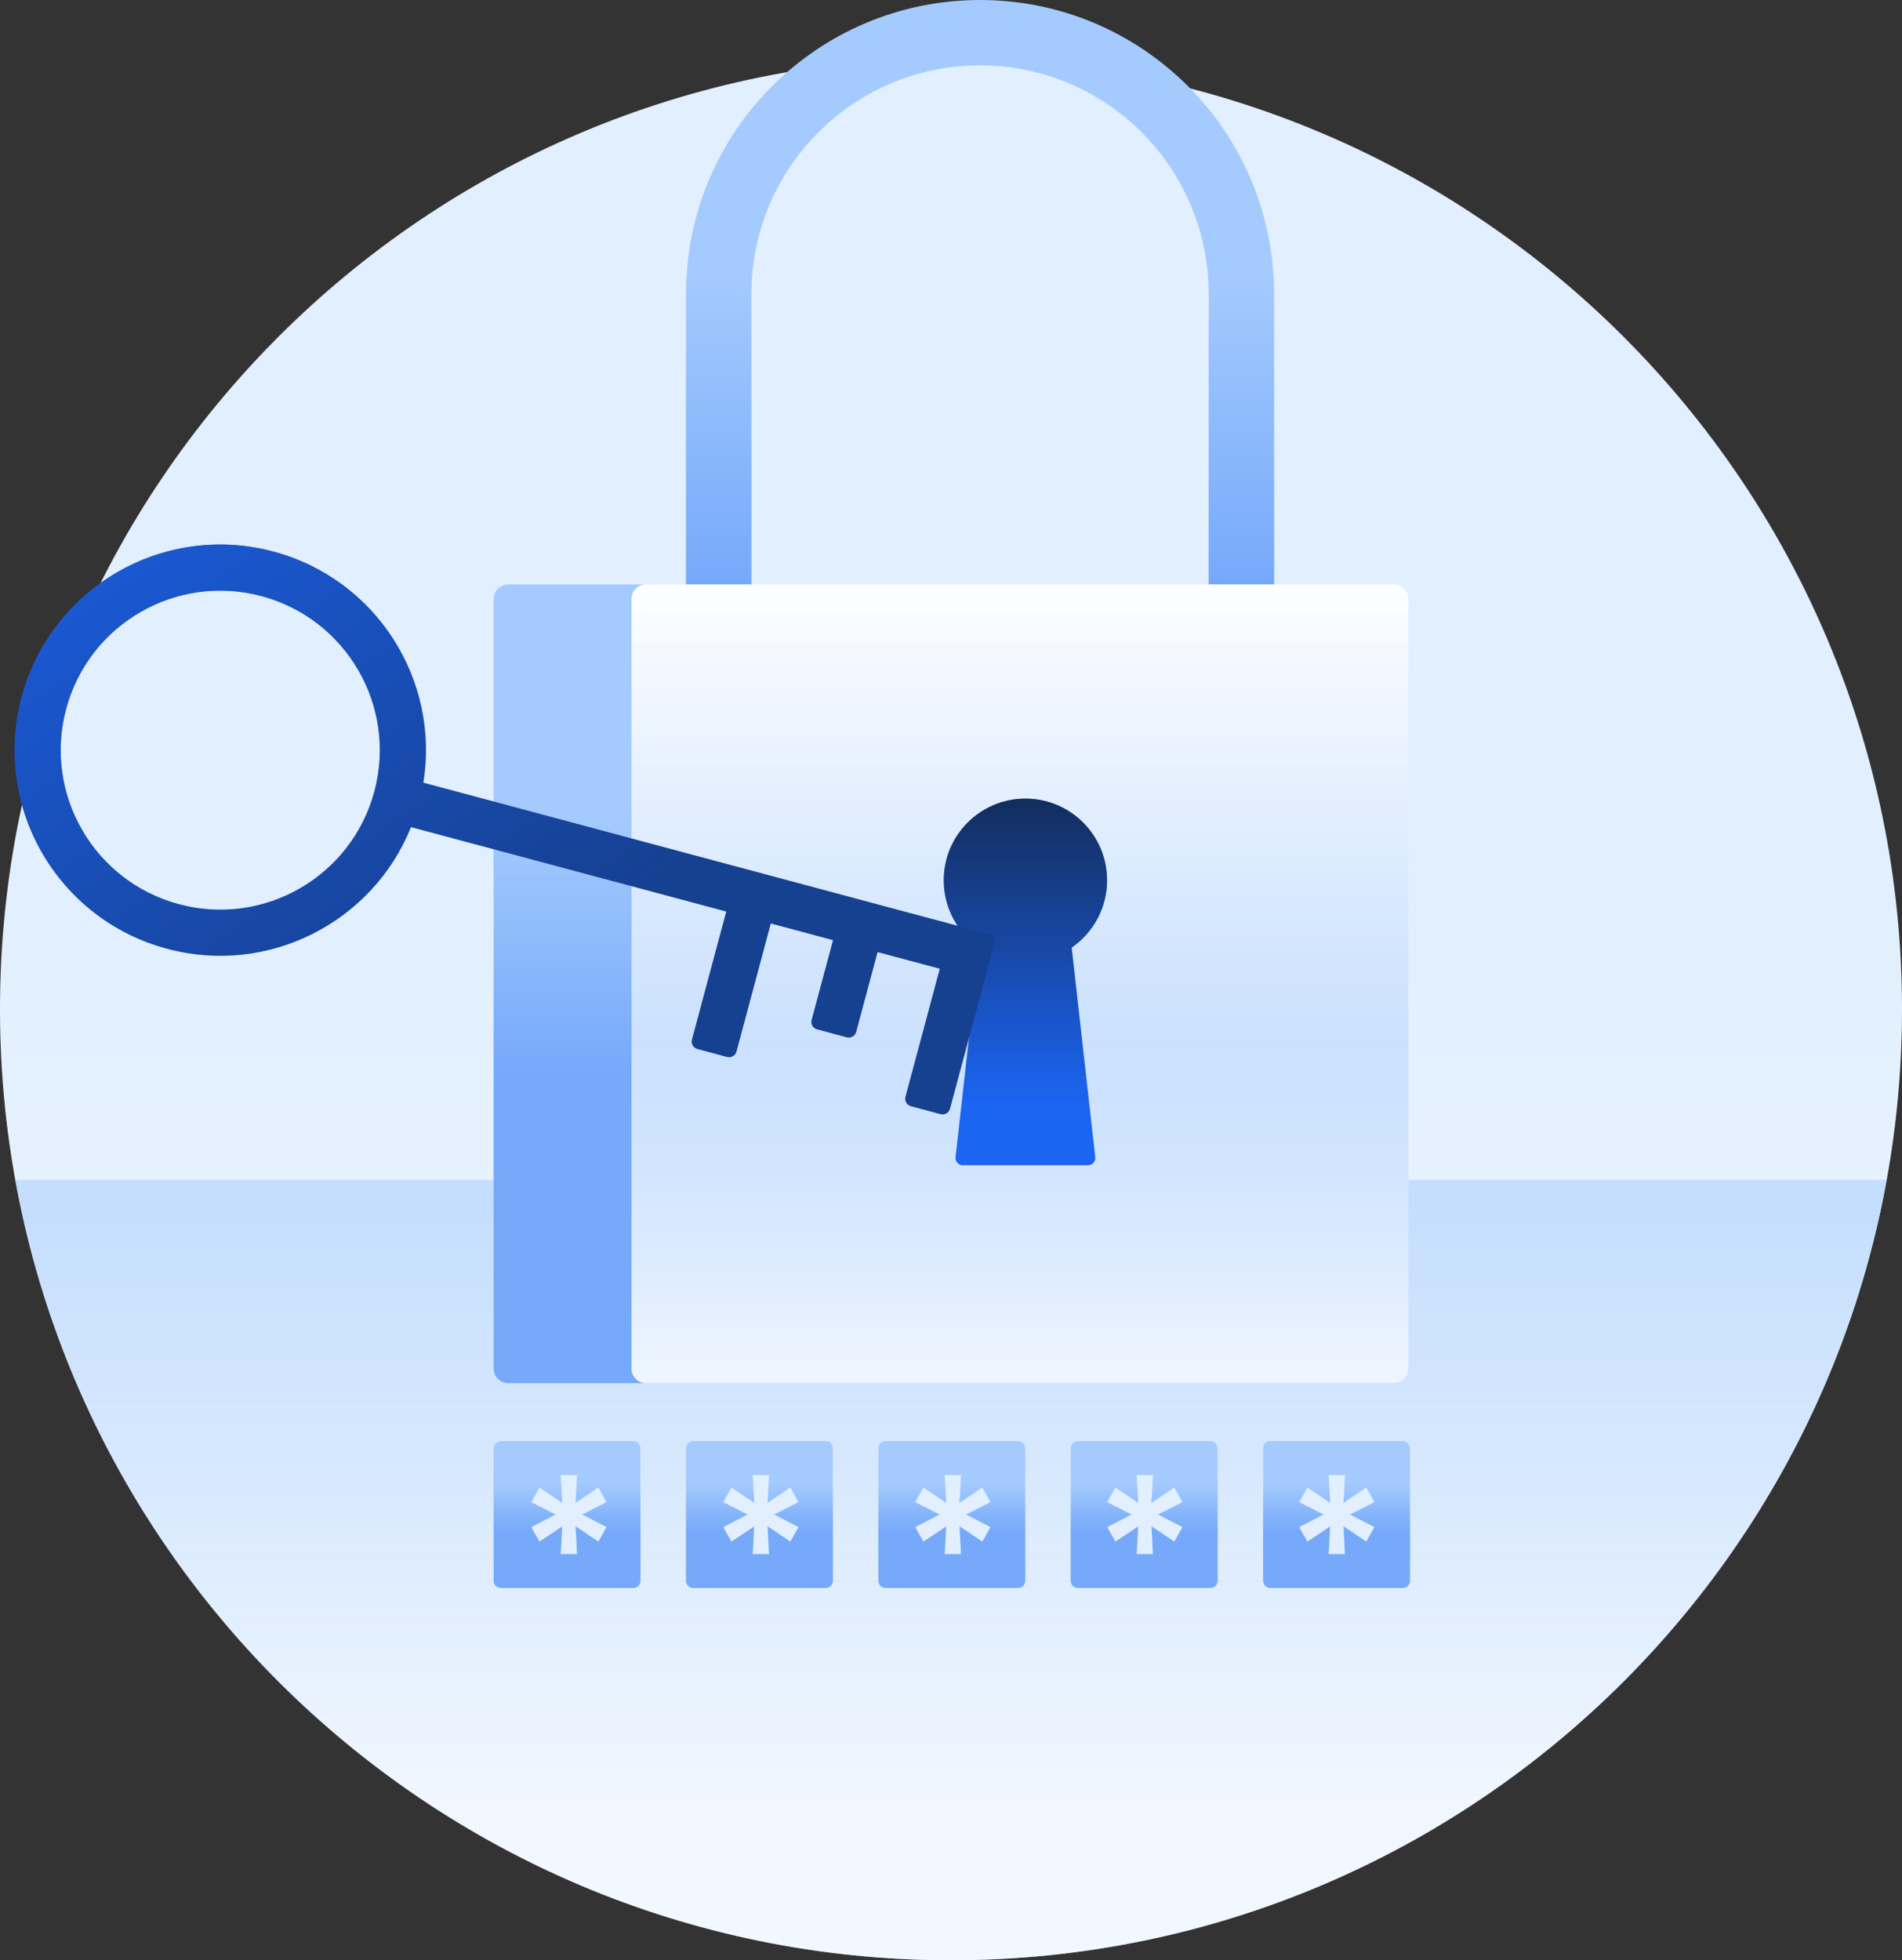 <svg width="524" height="540" viewBox="0 0 524 540" fill="none" xmlns="http://www.w3.org/2000/svg">
<rect x="0" y="0" width="524" height="540" fill="#333333" stroke="none"/>
<path d="M524 278C524 422.699 406.699 540 262 540C117.301 540 0 422.699 0 278C0 133.301 117.301 16 262 16C406.699 16 524 133.301 524 278Z" fill="#E1EFFE"/>
<path d="M524 278C524 422.699 406.699 540 262 540C117.301 540 0 422.699 0 278C0 133.301 117.301 16 262 16C406.699 16 524 133.301 524 278Z" fill="url(#paint0_linear_383_361)"/>
<path fill-rule="evenodd" clip-rule="evenodd" d="M519.795 325C497.649 447.269 390.653 540 261.999 540C133.345 540 26.349 447.269 4.203 325H519.795Z" fill="url(#paint1_linear_383_361)"/>
<path fill-rule="evenodd" clip-rule="evenodd" d="M351 81V240C351 252.15 341.15 262 329 262H211C198.85 262 189 252.15 189 240V81C189 36.265 225.265 0 270 0C314.735 0 351 36.265 351 81ZM270 18C235.206 18 207 46.206 207 81V240C207 242.209 208.791 244 211 244H329C331.209 244 333 242.209 333 240V81C333 46.206 304.794 18 270 18Z" fill="#A4CAFE"/>
<path fill-rule="evenodd" clip-rule="evenodd" d="M351 81V240C351 252.15 341.15 262 329 262H211C198.85 262 189 252.15 189 240V81C189 36.265 225.265 0 270 0C314.735 0 351 36.265 351 81ZM270 18C235.206 18 207 46.206 207 81V240C207 242.209 208.791 244 211 244H329C331.209 244 333 242.209 333 240V81C333 46.206 304.794 18 270 18Z" fill="url(#paint2_linear_383_361)"/>
<path d="M195 165C195 162.791 193.209 161 191 161H140C137.791 161 136 162.791 136 165V377C136 379.209 137.791 381 140 381H191C193.209 381 195 379.209 195 377V165Z" fill="#E1EFFE"/>
<path d="M195 165C195 162.791 193.209 161 191 161H140C137.791 161 136 162.791 136 165V377C136 379.209 137.791 381 140 381H191C193.209 381 195 379.209 195 377V165Z" fill="url(#paint3_linear_383_361)"/>
<path d="M195 165C195 162.791 193.209 161 191 161H140C137.791 161 136 162.791 136 165V377C136 379.209 137.791 381 140 381H191C193.209 381 195 379.209 195 377V165Z" fill="url(#paint4_linear_383_361)"/>
<path d="M195 165C195 162.791 193.209 161 191 161H140C137.791 161 136 162.791 136 165V377C136 379.209 137.791 381 140 381H191C193.209 381 195 379.209 195 377V165Z" fill="url(#paint5_linear_383_361)"/>
<path d="M195 165C195 162.791 193.209 161 191 161H140C137.791 161 136 162.791 136 165V377C136 379.209 137.791 381 140 381H191C193.209 381 195 379.209 195 377V165Z" fill="#A4CAFE"/>
<path d="M195 165C195 162.791 193.209 161 191 161H140C137.791 161 136 162.791 136 165V377C136 379.209 137.791 381 140 381H191C193.209 381 195 379.209 195 377V165Z" fill="url(#paint6_linear_383_361)"/>
<path d="M174 165C174 162.791 175.791 161 178 161H384C386.209 161 388 162.791 388 165V377C388 379.209 386.209 381 384 381H178C175.791 381 174 379.209 174 377V165Z" fill="#E1EFFE"/>
<path d="M174 165C174 162.791 175.791 161 178 161H384C386.209 161 388 162.791 388 165V377C388 379.209 386.209 381 384 381H178C175.791 381 174 379.209 174 377V165Z" fill="url(#paint7_linear_383_361)"/>
<path d="M174 165C174 162.791 175.791 161 178 161H384C386.209 161 388 162.791 388 165V377C388 379.209 386.209 381 384 381H178C175.791 381 174 379.209 174 377V165Z" fill="url(#paint8_linear_383_361)"/>
<path d="M174 165C174 162.791 175.791 161 178 161H384C386.209 161 388 162.791 388 165V377C388 379.209 386.209 381 384 381H178C175.791 381 174 379.209 174 377V165Z" fill="url(#paint9_linear_383_361)"/>
<path fill-rule="evenodd" clip-rule="evenodd" d="M295.245 261.045C301.137 256.988 305 250.195 305 242.5C305 230.074 294.926 220 282.5 220C270.074 220 260 230.074 260 242.5C260 250.195 263.863 256.988 269.755 261.045L263.251 318.776C263.117 319.962 264.045 321 265.238 321H299.762C300.955 321 301.883 319.962 301.749 318.776L295.245 261.045Z" fill="#1C64F2"/>
<path fill-rule="evenodd" clip-rule="evenodd" d="M295.245 261.045C301.137 256.988 305 250.195 305 242.5C305 230.074 294.926 220 282.5 220C270.074 220 260 230.074 260 242.5C260 250.195 263.863 256.988 269.755 261.045L263.251 318.776C263.117 319.962 264.045 321 265.238 321H299.762C300.955 321 301.883 319.962 301.749 318.776L295.245 261.045Z" fill="url(#paint10_linear_383_361)"/>
<path fill-rule="evenodd" clip-rule="evenodd" d="M18.222 195.28C24.505 171.843 48.606 157.935 72.055 164.215C95.503 170.495 109.418 194.585 103.135 218.022C96.853 241.459 72.751 255.367 49.302 249.087C25.854 242.808 11.939 218.717 18.222 195.28ZM75.344 151.944C45.116 143.848 14.045 161.778 5.945 191.992C-2.155 222.206 15.784 253.262 46.013 261.358C73.991 268.851 102.69 254.049 113.231 227.848L200.083 251.109L190.626 286.388C190.323 287.517 190.994 288.678 192.124 288.981L200.308 291.173C201.438 291.475 202.6 290.805 202.903 289.675L212.36 254.397L229.496 258.986L223.603 280.972C223.3 282.101 223.97 283.262 225.101 283.565L233.285 285.757C234.415 286.059 235.577 285.389 235.879 284.26L241.773 262.274L258.909 266.864L249.452 302.142C249.149 303.272 249.82 304.433 250.95 304.735L259.134 306.927C260.264 307.23 261.426 306.56 261.729 305.43L273.927 259.926C274.23 258.797 273.56 257.636 272.429 257.333L116.634 215.608C121.208 187.282 103.673 159.531 75.344 151.944Z" fill="#164090"/>
<path fill-rule="evenodd" clip-rule="evenodd" d="M18.222 195.28C24.505 171.843 48.606 157.935 72.055 164.215C95.503 170.495 109.418 194.585 103.135 218.022C96.853 241.459 72.751 255.367 49.302 249.087C25.854 242.808 11.939 218.717 18.222 195.28ZM75.344 151.944C45.116 143.848 14.045 161.778 5.945 191.992C-2.155 222.206 15.784 253.262 46.013 261.358C73.991 268.851 102.69 254.049 113.231 227.848L200.083 251.109L190.626 286.388C190.323 287.517 190.994 288.678 192.124 288.981L200.308 291.173C201.438 291.475 202.6 290.805 202.903 289.675L212.36 254.397L229.496 258.986L223.603 280.972C223.3 282.101 223.97 283.262 225.101 283.565L233.285 285.757C234.415 286.059 235.577 285.389 235.879 284.26L241.773 262.274L258.909 266.864L249.452 302.142C249.149 303.272 249.82 304.433 250.95 304.735L259.134 306.927C260.264 307.23 261.426 306.56 261.729 305.43L273.927 259.926C274.23 258.797 273.56 257.636 272.429 257.333L116.634 215.608C121.208 187.282 103.673 159.531 75.344 151.944Z" fill="url(#paint11_linear_383_361)"/>
<path d="M136 399C136 397.895 136.895 397 138 397H174.444C175.549 397 176.444 397.895 176.444 399V435.444C176.444 436.549 175.549 437.444 174.444 437.444H138C136.895 437.444 136 436.549 136 435.444V399Z" fill="#A4CAFE"/>
<path d="M136 399C136 397.895 136.895 397 138 397H174.444C175.549 397 176.444 397.895 176.444 399V435.444C176.444 436.549 175.549 437.444 174.444 437.444H138C136.895 437.444 136 436.549 136 435.444V399Z" fill="url(#paint12_linear_383_361)"/>
<path d="M154.486 428.111L154.911 420.455L148.626 424.671L146.371 420.663L153.081 417.222L146.371 413.782L148.626 409.774L154.911 413.99L154.486 406.333H158.978L158.572 413.99L164.857 409.774L167.112 413.782L160.383 417.222L167.112 420.663L164.857 424.671L158.572 420.455L158.978 428.111H154.486Z" fill="#E1EFFE"/>
<path d="M189 399C189 397.895 189.895 397 191 397H227.444C228.549 397 229.444 397.895 229.444 399V435.444C229.444 436.549 228.549 437.444 227.444 437.444H191C189.895 437.444 189 436.549 189 435.444V399Z" fill="#A4CAFE"/>
<path d="M189 399C189 397.895 189.895 397 191 397H227.444C228.549 397 229.444 397.895 229.444 399V435.444C229.444 436.549 228.549 437.444 227.444 437.444H191C189.895 437.444 189 436.549 189 435.444V399Z" fill="url(#paint13_linear_383_361)"/>
<path d="M207.373 428.111L207.798 420.455L201.513 424.671L199.258 420.663L205.968 417.222L199.258 413.782L201.513 409.774L207.798 413.99L207.373 406.333H211.865L211.458 413.99L217.743 409.774L219.999 413.782L213.27 417.222L219.999 420.663L217.743 424.671L211.458 420.455L211.865 428.111H207.373Z" fill="#E1EFFE"/>
<path d="M242 399C242 397.895 242.895 397 244 397H280.444C281.549 397 282.444 397.895 282.444 399V435.444C282.444 436.549 281.549 437.444 280.444 437.444H244C242.895 437.444 242 436.549 242 435.444V399Z" fill="#A4CAFE"/>
<path d="M242 399C242 397.895 242.895 397 244 397H280.444C281.549 397 282.444 397.895 282.444 399V435.444C282.444 436.549 281.549 437.444 280.444 437.444H244C242.895 437.444 242 436.549 242 435.444V399Z" fill="url(#paint14_linear_383_361)"/>
<path d="M260.264 428.111L260.689 420.455L254.404 424.671L252.148 420.663L258.859 417.222L252.148 413.782L254.404 409.774L260.689 413.99L260.264 406.333H264.756L264.349 413.99L270.634 409.774L272.889 413.782L266.16 417.222L272.889 420.663L270.634 424.671L264.349 420.455L264.756 428.111H260.264Z" fill="#E1EFFE"/>
<path d="M295.002 399C295.002 397.895 295.897 397 297.002 397H333.446C334.551 397 335.446 397.895 335.446 399V435.444C335.446 436.549 334.551 437.444 333.446 437.444H297.002C295.897 437.444 295.002 436.549 295.002 435.444V399Z" fill="#A4CAFE"/>
<path d="M295.002 399C295.002 397.895 295.897 397 297.002 397H333.446C334.551 397 335.446 397.895 335.446 399V435.444C335.446 436.549 334.551 437.444 333.446 437.444H297.002C295.897 437.444 295.002 436.549 295.002 435.444V399Z" fill="url(#paint15_linear_383_361)"/>
<path d="M313.152 428.111L313.577 420.455L307.292 424.671L305.037 420.663L311.747 417.222L305.037 413.782L307.292 409.774L313.577 413.99L313.152 406.333H317.644L317.238 413.99L323.523 409.774L325.778 413.782L319.049 417.222L325.778 420.663L323.523 424.671L317.238 420.455L317.644 428.111H313.152Z" fill="#E1EFFE"/>
<path d="M348.002 399C348.002 397.895 348.897 397 350.002 397H386.446C387.551 397 388.446 397.895 388.446 399V435.444C388.446 436.549 387.551 437.444 386.446 437.444H350.002C348.897 437.444 348.002 436.549 348.002 435.444V399Z" fill="#A4CAFE"/>
<path d="M348.002 399C348.002 397.895 348.897 397 350.002 397H386.446C387.551 397 388.446 397.895 388.446 399V435.444C388.446 436.549 387.551 437.444 386.446 437.444H350.002C348.897 437.444 348.002 436.549 348.002 435.444V399Z" fill="url(#paint16_linear_383_361)"/>
<path d="M366.043 428.111L366.468 420.455L360.183 424.671L357.928 420.663L364.638 417.222L357.928 413.782L360.183 409.774L366.468 413.99L366.043 406.333H370.535L370.128 413.99L376.413 409.774L378.668 413.782L371.94 417.222L378.668 420.663L376.413 424.671L370.128 420.455L370.535 428.111H366.043Z" fill="#E1EFFE"/>
<defs>
<linearGradient id="paint0_linear_383_361" x1="262.778" y1="246" x2="262.778" y2="747.5" gradientUnits="userSpaceOnUse">
<stop stop-color="white" stop-opacity="0"/>
<stop offset="1" stop-color="white"/>
</linearGradient>
<linearGradient id="paint1_linear_383_361" x1="270.5" y1="495" x2="270.5" y2="163" gradientUnits="userSpaceOnUse">
<stop stop-color="#A4CAFE" stop-opacity="0"/>
<stop offset="1" stop-color="#A4CAFE"/>
</linearGradient>
<linearGradient id="paint2_linear_383_361" x1="270" y1="77" x2="270" y2="160.5" gradientUnits="userSpaceOnUse">
<stop stop-color="#76A9FA" stop-opacity="0"/>
<stop offset="1" stop-color="#76A9FA"/>
</linearGradient>
<linearGradient id="paint3_linear_383_361" x1="165.5" y1="352.499" x2="165.5" y2="144.523" gradientUnits="userSpaceOnUse">
<stop stop-color="white" stop-opacity="0"/>
<stop offset="1" stop-color="white"/>
</linearGradient>
<linearGradient id="paint4_linear_383_361" x1="165.5" y1="164.446" x2="165.5" y2="432.41" gradientUnits="userSpaceOnUse">
<stop stop-color="#A4CAFE" stop-opacity="0"/>
<stop offset="1" stop-color="#A4CAFE"/>
</linearGradient>
<linearGradient id="paint5_linear_383_361" x1="165.5" y1="309.773" x2="165.5" y2="441.888" gradientUnits="userSpaceOnUse">
<stop stop-color="white" stop-opacity="0"/>
<stop offset="1" stop-color="white"/>
</linearGradient>
<linearGradient id="paint6_linear_383_361" x1="165.5" y1="225.656" x2="165.5" y2="295.771" gradientUnits="userSpaceOnUse">
<stop stop-color="#76A9FA" stop-opacity="0"/>
<stop offset="1" stop-color="#76A9FA"/>
</linearGradient>
<linearGradient id="paint7_linear_383_361" x1="281" y1="352.499" x2="281" y2="144.523" gradientUnits="userSpaceOnUse">
<stop stop-color="white" stop-opacity="0"/>
<stop offset="1" stop-color="white"/>
</linearGradient>
<linearGradient id="paint8_linear_383_361" x1="281" y1="164.446" x2="281" y2="432.41" gradientUnits="userSpaceOnUse">
<stop stop-color="#A4CAFE" stop-opacity="0"/>
<stop offset="1" stop-color="#A4CAFE"/>
</linearGradient>
<linearGradient id="paint9_linear_383_361" x1="281" y1="286.5" x2="281" y2="404" gradientUnits="userSpaceOnUse">
<stop stop-color="white" stop-opacity="0"/>
<stop offset="1" stop-color="white"/>
</linearGradient>
<linearGradient id="paint10_linear_383_361" x1="277.5" y1="304" x2="277.5" y2="190" gradientUnits="userSpaceOnUse">
<stop stop-color="#111928" stop-opacity="0"/>
<stop offset="1" stop-color="#111928"/>
</linearGradient>
<linearGradient id="paint11_linear_383_361" x1="187" y1="240.5" x2="56.5" y2="46" gradientUnits="userSpaceOnUse">
<stop stop-color="#1C64F2" stop-opacity="0"/>
<stop offset="1" stop-color="#1C64F2"/>
</linearGradient>
<linearGradient id="paint12_linear_383_361" x1="156.222" y1="408.886" x2="156.222" y2="421.776" gradientUnits="userSpaceOnUse">
<stop stop-color="#76A9FA" stop-opacity="0"/>
<stop offset="1" stop-color="#76A9FA"/>
</linearGradient>
<linearGradient id="paint13_linear_383_361" x1="209.222" y1="408.886" x2="209.222" y2="421.776" gradientUnits="userSpaceOnUse">
<stop stop-color="#76A9FA" stop-opacity="0"/>
<stop offset="1" stop-color="#76A9FA"/>
</linearGradient>
<linearGradient id="paint14_linear_383_361" x1="262.222" y1="408.886" x2="262.222" y2="421.776" gradientUnits="userSpaceOnUse">
<stop stop-color="#76A9FA" stop-opacity="0"/>
<stop offset="1" stop-color="#76A9FA"/>
</linearGradient>
<linearGradient id="paint15_linear_383_361" x1="315.224" y1="408.886" x2="315.224" y2="421.776" gradientUnits="userSpaceOnUse">
<stop stop-color="#76A9FA" stop-opacity="0"/>
<stop offset="1" stop-color="#76A9FA"/>
</linearGradient>
<linearGradient id="paint16_linear_383_361" x1="368.224" y1="408.886" x2="368.224" y2="421.776" gradientUnits="userSpaceOnUse">
<stop stop-color="#76A9FA" stop-opacity="0"/>
<stop offset="1" stop-color="#76A9FA"/>
</linearGradient>
</defs>
</svg>

